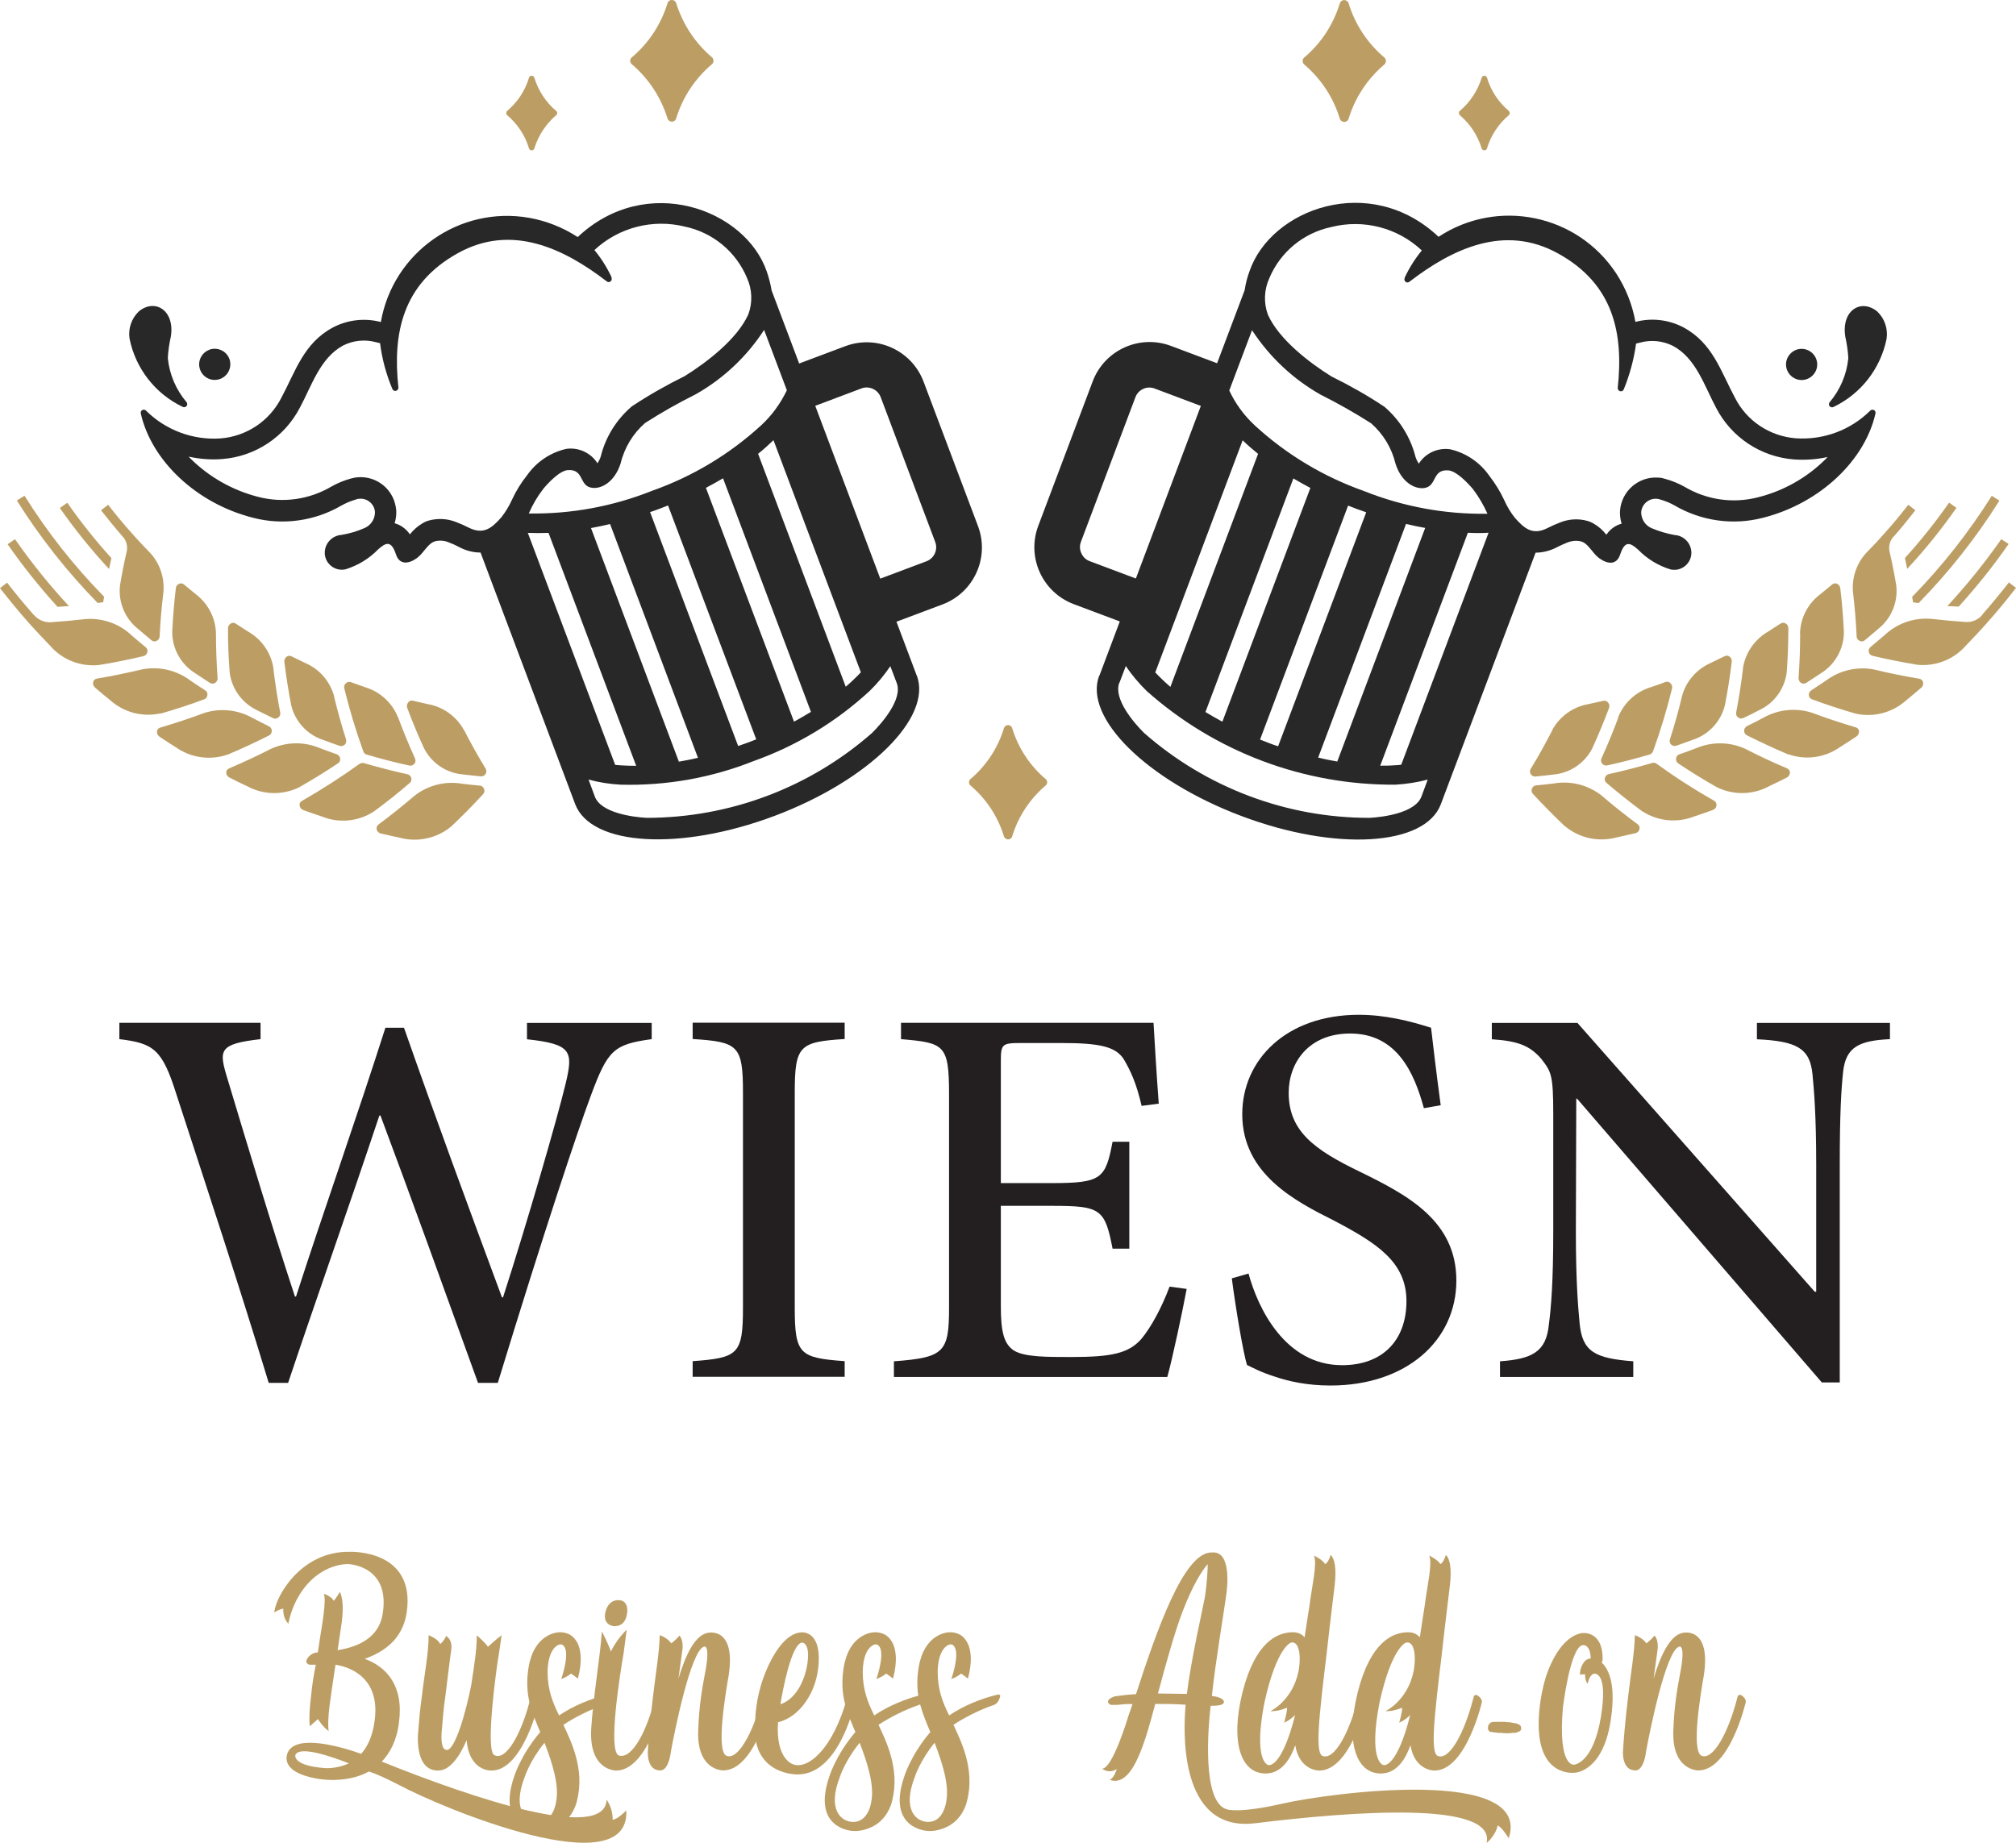 <?xml version="1.0" encoding="UTF-8"?>
<svg xmlns="http://www.w3.org/2000/svg" id="Layer_2" data-name="Layer 2" viewBox="0 0 150.65 137.75">
  <defs>
    <style>
      .cls-1 {
        fill: #231f20;
      }

      .cls-2 {
        fill: #282828;
      }

      .cls-2, .cls-3 {
        fill-rule: evenodd;
      }

      .cls-3 {
        fill: #bc9e65;
      }

      .cls-4 {
        fill: #bc9e64;
      }
    </style>
  </defs>
  <g id="Layer_1-2" data-name="Layer 1">
    <g id="Layer_1-2" data-name="Layer 1-2">
      <g id="Group_7708" data-name="Group 7708">
        <g id="Group_7390" data-name="Group 7390">
          <g id="Group_7394" data-name="Group 7394">
            <path id="Path_16509" data-name="Path 16509" class="cls-2" d="M68.51,50.49c1.18,3.14-3.58,7.84-10.62,10.49-7.05,2.65-13.72,2.26-14.91-.88l-7.07-18.8c-.56,0-1.12-.15-1.62-.42-.24-.13-.48-.24-.73-.33-.33-.15-.7-.18-1.06-.09-.56.18-.82.88-1.37,1.27-.59.42-1.28.51-1.54-.29-.36-1.1-.78-.87-1.34-.37-.67.69-1.5,1.19-2.42,1.48-.68.16-1.37-.27-1.53-.95-.03-.12-.04-.24-.03-.36.04-.67.57-1.21,1.25-1.26.6-.1,1.18-.27,1.74-.52.47-.21.77-.68.76-1.2-.05-.6-.58-1.04-1.18-.98-.09,0-.18.03-.26.06-.38.11-.74.26-1.09.46-1.99,1.15-4.36,1.48-6.58.9-4.24-1.07-7.6-4.28-8.39-7.8-.02-.1.02-.2.11-.25.09-.05.2-.04.28.04,1.47,1.46,3.5,2.22,5.56,2.08,1.94-.15,3.66-1.29,4.55-3.03,1.07-1.99,1.66-4.08,3.85-5.26,1.1-.58,2.39-.73,3.59-.41.91-5.21,5.87-8.7,11.08-7.79,1.29.23,2.53.72,3.63,1.44,5.12-4.83,12.53-2.09,14.13,2.58.16.46.28.93.36,1.41l2.06,5.46,3.46-1.3c2.34-.87,4.94.31,5.83,2.64l4.08,10.83c.87,2.34-.31,4.94-2.64,5.83l-3.46,1.3,1.52,4.04v-.02ZM13.94,30.06c-.79-.93-1.28-2.08-1.4-3.3.03-.55.11-1.09.23-1.62.3-1.95-1.2-2.86-2.4-1.86-.55.53-.8,1.28-.69,2.03.45,2.23,1.92,4.12,3.97,5.1.1.05.22.03.29-.06.07-.08.07-.2,0-.29M15.63,26.15c-.6.23-.9.9-.67,1.5s.9.9,1.5.67c.6-.23.9-.9.68-1.5-.23-.6-.9-.9-1.5-.68h0M45.69,20.75c.06.12,0,.26-.11.31-.08.04-.17.03-.24-.03-3.18-2.44-7.09-4.35-11.12-2.11-4.17,2.31-4.88,6.02-4.45,10.04.01.13-.08.24-.21.26-.1.01-.2-.05-.24-.15-.46-1.09-.77-2.24-.92-3.42l-.29-.07c-.83-.23-1.72-.14-2.48.25-1.71.93-2.34,3-3.21,4.62-1.14,2.21-3.34,3.67-5.81,3.86-.84.07-1.69,0-2.51-.18.05.05.09.09.13.14,1.4,1.39,3.15,2.38,5.07,2.87,1.85.48,3.81.2,5.46-.77.46-.26.94-.46,1.45-.6,1.42-.41,2.9.41,3.3,1.83.05.17.08.35.1.53.02.33-.02.66-.12.98.47.13.87.43,1.14.83.27-.34.6-.63.98-.85.13-.08.27-.14.42-.18.69-.19,1.42-.15,2.08.12.31.12.61.25.9.4,1.09.55,1.71.09,2.46-.77.31-.4.58-.84.79-1.31.3-.65.68-1.27,1.13-1.83.7-1,1.74-1.7,2.93-1.97.92-.13,1.84.3,2.33,1.08.1-.16.18-.32.24-.5.36-1.47,1.18-2.78,2.33-3.76,1.27-.84,2.59-1.59,3.95-2.26,1.67-1.04,3.92-2.77,4.75-4.61.33-.89.29-1.87-.1-2.73-.82-1.96-2.55-3.39-4.63-3.83-2.41-.6-4.96.06-6.77,1.75.51.62.94,1.3,1.28,2.03M39.52,38.38c3.16.05,6.29-.53,9.22-1.7,3.02-1.07,5.79-2.73,8.15-4.9.8-.74,1.44-1.63,1.91-2.61l-1.7-4.51c-1.29,1.99-3.04,3.64-5.11,4.81-1.3.65-2.56,1.36-3.79,2.15-.9.79-1.54,1.84-1.82,3.01-.46,1.43-1.46,1.93-2.14,1.83-1-.13-.56-1.42-1.82-1.32-.61.05-1.47.97-1.83,1.41-.43.56-.79,1.17-1.07,1.82M60.92,30.33l4.86,12.92,3.46-1.3c.57-.22.86-.86.65-1.43l-4.08-10.84c-.22-.57-.86-.86-1.43-.65l-3.45,1.3h0ZM39.44,39.82l6.53,17.35c.17.02.33.03.51.04.34.02.69.03,1.06.03l-6.55-17.41c-.54.02-1.05.02-1.54,0M56.65,33.92l6.55,17.41c.28-.24.53-.47.77-.71.13-.12.24-.24.36-.37l-6.53-17.35c-.36.35-.74.69-1.15,1.02M52.75,36.46l6.58,17.47h.03c.43-.24.84-.48,1.24-.72l-6.57-17.46c-.41.24-.83.48-1.27.71M48.58,38.28l6.58,17.48c.23-.08.45-.16.68-.24s.45-.17.67-.26l-6.59-17.48c-.22.09-.45.18-.67.26s-.45.17-.68.24M44.16,39.46l6.57,17.47c.46-.08.93-.17,1.4-.28h.03l-6.57-17.48c-.49.12-.96.21-1.43.3M66.54,49.78c-.45.67-.97,1.3-1.56,1.87-2.5,2.31-5.45,4.09-8.65,5.23-3.16,1.26-6.55,1.86-9.95,1.77-.81-.04-1.61-.17-2.4-.38l.47,1.27c.45,1.21,2.8,1.53,3.86,1.59,6.2,0,12.19-2.25,16.85-6.34.76-.75,2.31-2.54,1.85-3.74l-.48-1.26h.01Z"></path>
            <path id="Path_16510" data-name="Path 16510" class="cls-2" d="M82.16,50.49l1.52-4.04-3.46-1.3c-2.33-.89-3.51-3.49-2.64-5.83l4.08-10.83c.89-2.33,3.49-3.51,5.83-2.64l3.46,1.3,2.06-5.46c.07-.48.19-.95.36-1.41,1.6-4.68,9.01-7.41,14.13-2.58,4.42-2.91,10.36-1.69,13.27,2.73.72,1.1,1.21,2.33,1.44,3.63,1.21-.32,2.49-.17,3.59.41,2.19,1.18,2.78,3.27,3.85,5.26.88,1.74,2.61,2.88,4.55,3.03,2.07.14,4.09-.61,5.56-2.07.09-.09.24-.09.33,0,.05.06.08.13.06.21-.79,3.52-4.15,6.72-8.4,7.8-2.23.58-4.59.25-6.58-.9-.34-.2-.71-.35-1.09-.46-.56-.2-1.18.1-1.38.66-.03.09-.05.18-.06.27,0,.52.29.99.76,1.2.56.24,1.14.41,1.74.52.67.04,1.21.58,1.25,1.25.04.7-.49,1.3-1.19,1.35-.12,0-.25,0-.37-.03-.92-.28-1.75-.79-2.42-1.48-.57-.5-.98-.73-1.34.37-.27.81-.95.71-1.54.29-.55-.39-.81-1.1-1.37-1.27-.35-.09-.72-.05-1.06.09-.25.1-.49.21-.73.33-.5.27-1.05.41-1.62.42l-7.08,18.8c-1.18,3.14-7.86,3.54-14.91.88s-11.81-7.35-10.62-10.49M136.72,30.07c-.07.09-.06.21,0,.29.07.08.19.11.29.06,2.05-.98,3.52-2.87,3.97-5.1.11-.75-.15-1.51-.69-2.03-1.21-1-2.7-.1-2.4,1.86.12.53.2,1.08.23,1.62-.12,1.22-.61,2.37-1.4,3.3M135.04,26.15c-.6-.23-1.27.08-1.5.68s.08,1.27.68,1.5c.6.23,1.27-.08,1.5-.68s-.08-1.27-.68-1.5M104.97,20.75c.34-.73.77-1.41,1.28-2.03-1.81-1.7-4.36-2.36-6.77-1.75-2.08.44-3.81,1.87-4.63,3.83-.39.86-.43,1.84-.1,2.73.83,1.84,3.09,3.58,4.75,4.61,1.36.67,2.69,1.42,3.95,2.26,1.15.98,1.96,2.3,2.33,3.76.06.18.14.34.24.5.5-.79,1.41-1.21,2.34-1.08,1.19.27,2.23.98,2.93,1.98.44.57.82,1.18,1.12,1.83.21.47.47.91.79,1.31.75.86,1.37,1.32,2.46.76.29-.15.59-.28.9-.4.66-.27,1.39-.32,2.08-.12.15.04.29.1.42.18.38.21.71.5.98.85.27-.41.67-.7,1.14-.83-.1-.32-.14-.65-.12-.98.12-1.47,1.4-2.57,2.87-2.46.18,0,.36.05.53.1.5.14.99.34,1.45.6,1.64.97,3.61,1.25,5.46.77,1.92-.48,3.67-1.47,5.07-2.87.05-.05.09-.09.13-.14-.82.18-1.67.24-2.51.18-2.48-.19-4.68-1.65-5.82-3.86-.87-1.62-1.49-3.69-3.21-4.62-.77-.39-1.65-.48-2.48-.25l-.29.07c-.16,1.17-.47,2.32-.92,3.42-.04.11-.16.17-.27.14-.11-.03-.19-.13-.18-.25.43-4.02-.27-7.73-4.45-10.04-4.03-2.24-7.94-.33-11.12,2.11-.09.07-.21.07-.29,0s-.11-.19-.06-.28M111.15,38.39c-.29-.65-.65-1.26-1.07-1.82-.37-.44-1.23-1.36-1.84-1.41-1.26-.1-.82,1.18-1.82,1.32-.68.09-1.69-.41-2.14-1.83-.28-1.17-.92-2.22-1.82-3.01-1.22-.78-2.49-1.5-3.79-2.15-2.06-1.17-3.81-2.82-5.11-4.81l-1.7,4.51c.46.98,1.11,1.87,1.91,2.61,2.36,2.17,5.13,3.83,8.15,4.9,2.93,1.17,6.07,1.75,9.22,1.7M89.74,30.34l-3.46-1.3c-.57-.22-1.21.07-1.43.64h0l-4.08,10.83c-.1.28-.09.58.04.85.12.27.34.48.61.58l3.46,1.3,4.86-12.91h0ZM111.23,39.82c-.49.03-1.01.03-1.54,0l-6.55,17.41c.37,0,.72,0,1.06-.03.18,0,.34-.02.51-.04l6.53-17.35h0ZM94.02,33.93c-.41-.33-.8-.67-1.16-1.02l-6.53,17.35c.12.12.23.25.36.37.24.24.5.48.77.71l6.55-17.41h.01ZM97.92,36.47c-.44-.23-.86-.47-1.27-.71l-6.57,17.46c.4.24.81.48,1.24.71h.03l6.57-17.46ZM102.09,38.29c-.22-.08-.45-.16-.68-.24-.23-.09-.45-.18-.67-.26l-6.58,17.49c.22.09.44.17.67.26s.45.17.68.24l6.58-17.48h0ZM106.5,39.46c-.47-.08-.94-.18-1.43-.3l-6.57,17.47h.03c.47.12.94.21,1.4.29l6.57-17.46ZM83.64,51.04c-.45,1.2,1.1,3,1.86,3.75,4.66,4.09,10.65,6.35,16.85,6.34,1.07-.06,3.41-.38,3.87-1.59l.47-1.27c-.79.21-1.59.33-2.4.38-6.85.05-13.48-2.44-18.6-7-.58-.57-1.11-1.19-1.56-1.87l-.48,1.26h-.01Z"></path>
            <path id="Path_16511" data-name="Path 16511" class="cls-3" d="M130.24,49.99c.16-1.15.85-2.17,1.85-2.76l.98-.63c.11-.07.26-.07.37,0,.12.07.2.21.2.35,0,1.08-.04,2.18-.12,3.28-.15,1.25-.94,2.34-2.08,2.86-.39.2-.77.4-1.17.58-.13.06-.28.05-.39-.05-.12-.09-.17-.23-.14-.37.21-1.1.38-2.19.51-3.27M125.68,52.08c-.25,1.06-.55,2.12-.89,3.18-.07.2.04.42.24.48.08.02.16.03.24,0,.41-.15.82-.29,1.22-.44,1.2-.39,2.11-1.37,2.41-2.6.21-1.08.38-2.17.51-3.24.02-.14-.04-.28-.15-.37-.1-.09-.25-.11-.37-.05l-1.05.51c-1.07.47-1.87,1.4-2.16,2.52M120.92,53.61c.43-1.08,1.33-1.91,2.45-2.25.37-.12.74-.25,1.1-.39.13-.04.27,0,.36.1.11.1.15.24.12.38-.39,1.59-.86,3.16-1.42,4.7-.04.11-.13.2-.24.24-1.05.31-2.12.59-3.19.82-.14.03-.29-.02-.38-.14-.09-.11-.11-.27-.04-.4.46-1.01.88-2.03,1.26-3.06M116,54.58c-.5.97-1.03,1.94-1.61,2.88-.08.12-.08.28,0,.4.07.12.21.2.35.18.43-.04.86-.09,1.29-.14,1.26-.1,2.37-.83,2.95-1.95.46-1.01.88-2.02,1.26-3.03.05-.14.03-.29-.07-.4-.08-.11-.21-.17-.35-.14l-1.13.25c-1.15.2-2.14.92-2.7,1.94M141.48,40.13c-.27.31-.37.73-.27,1.13.19.82.35,1.64.49,2.48.15,1.25-.36,2.49-1.35,3.27-.33.28-.66.56-.99.84-.11.1-.27.12-.4.05-.13-.06-.22-.19-.22-.33-.05-1.11-.14-2.21-.27-3.29-.11-1.16.31-2.31,1.15-3.12.43-.44.85-.89,1.25-1.35.6-.67,1.18-1.37,1.73-2.08l.53.41c-.53.68-1.07,1.35-1.64,1.99M142.96,45.02l.41.06c2.28-2.33,4.31-4.9,6.04-7.66l-.57-.36c-1.71,2.72-3.7,5.25-5.95,7.55l.07.42h0ZM138.67,53.34c1.34.3,2.74-.07,3.77-.99.38-.31.75-.62,1.12-.94.12-.1.18-.25.15-.41-.03-.14-.15-.25-.29-.27-1.14-.19-2.27-.42-3.38-.69-1.26-.24-2.56.06-3.59.83-.37.24-.73.49-1.1.73-.12.08-.19.22-.18.36,0,.14.11.27.24.31,1.07.4,2.15.75,3.26,1.07M133.65,56.4c-1.07-.45-2.1-.94-3.11-1.44-.19-.1-.26-.33-.16-.52.04-.07.1-.13.17-.17.39-.19.79-.39,1.18-.6,1.11-.64,2.44-.79,3.66-.4,1.07.4,2.16.76,3.27,1.09.14.03.25.15.26.3,0,.16-.07.31-.2.39-.4.27-.81.53-1.22.79-1.12.79-2.56,1-3.85.54M128.32,58.85c1.23.6,2.68.57,3.89-.09.44-.21.88-.42,1.31-.64.14-.07.23-.21.24-.36,0-.15-.09-.28-.22-.33-1.07-.45-2.11-.94-3.12-1.46-1.16-.53-2.5-.55-3.68-.04-.41.16-.83.3-1.24.45-.14.04-.24.16-.25.31-.03.14.04.29.16.37.94.63,1.91,1.23,2.92,1.8M122.73,60.65c-.93-.69-1.82-1.4-2.68-2.13-.12-.09-.16-.24-.12-.38s.15-.25.29-.28c1.09-.24,2.17-.52,3.24-.83.12-.04.24-.02.34.06,1.38,1,2.81,1.92,4.29,2.76.13.07.2.22.18.36-.02.15-.13.28-.27.33-.46.17-.92.33-1.38.48-1.28.51-2.72.37-3.88-.37M116.96,61.78c-.84-.8-1.64-1.61-2.41-2.44-.1-.11-.13-.26-.07-.4.05-.14.18-.23.32-.24.44-.04.88-.09,1.31-.14,1.26-.22,2.56.11,3.57.9.86.74,1.76,1.46,2.7,2.15.12.08.17.24.13.38-.04.15-.16.26-.31.29-.47.11-.95.22-1.42.32-1.33.35-2.75.05-3.81-.83M148.12,45.95c.69-.79,1.36-1.59,2-2.42l.53.41c-.69.9-1.41,1.77-2.17,2.62-.51.58-1.04,1.14-1.57,1.69-.9,1.04-2.25,1.57-3.62,1.44-1.14-.19-2.26-.41-3.36-.67-.14-.03-.25-.15-.28-.29-.04-.14.02-.29.14-.38.34-.29.67-.56,1.01-.85.93-.89,2.18-1.34,3.46-1.25.87.1,1.75.18,2.63.24.48.03.94-.17,1.24-.53M146.37,45.34c1.34-1.48,2.59-3.04,3.73-4.68l-.55-.36c-1.23,1.76-2.58,3.43-4.03,5l.86.04h0ZM142.35,41.72l.17.8c1.33-1.43,2.56-2.96,3.68-4.56l-.55-.39c-1.01,1.45-2.11,2.83-3.3,4.14M134.52,47.37c0,1.1-.04,2.19-.12,3.31,0,.14.06.28.18.36s.28.08.4,0c.36-.23.72-.47,1.08-.71,1.07-.66,1.73-1.83,1.73-3.09-.05-1.1-.14-2.2-.27-3.27-.02-.14-.1-.27-.23-.33-.12-.06-.26-.05-.37.04l-.9.74c-.93.7-1.49,1.79-1.51,2.95"></path>
            <path id="Path_16512" data-name="Path 16512" class="cls-3" d="M20.43,49.99c.13,1.08.3,2.17.51,3.27.03.14-.03.29-.14.37-.11.09-.26.11-.39.05-.39-.19-.78-.38-1.17-.58-1.14-.53-1.93-1.61-2.08-2.86-.08-1.1-.13-2.19-.12-3.28,0-.14.08-.28.2-.35.11-.08.26-.08.37,0l.98.63c1.01.59,1.69,1.61,1.85,2.76M24.98,52.08c-.3-1.13-1.09-2.06-2.16-2.52l-1.05-.51c-.12-.06-.27-.04-.37.05-.11.09-.17.23-.15.37.13,1.07.3,2.16.51,3.24.29,1.22,1.2,2.21,2.4,2.6.4.15.81.3,1.22.44.2.06.42-.05.48-.25.02-.08.02-.16,0-.23-.34-1.06-.63-2.12-.89-3.18M29.75,53.62c.38,1.02.8,2.05,1.26,3.06.06.13.05.29-.04.4-.09.12-.24.17-.38.14-1.08-.23-2.14-.51-3.19-.82-.12-.03-.21-.12-.25-.24-.56-1.54-1.03-3.11-1.42-4.7-.04-.14,0-.29.11-.38.09-.1.23-.14.36-.1.36.13.73.26,1.1.39,1.11.34,2.01,1.16,2.44,2.25M34.67,54.57c-.56-1.02-1.55-1.74-2.7-1.94l-1.13-.26c-.13-.03-.27.02-.34.14-.09.11-.12.26-.07.4.38,1.02.8,2.03,1.26,3.03.58,1.12,1.69,1.86,2.95,1.95.43.05.86.1,1.29.14.14.02.28-.06.36-.18.07-.12.07-.28,0-.4-.58-.95-1.12-1.92-1.61-2.88M9.19,40.13c-.57-.65-1.11-1.31-1.64-1.99l.53-.41c.55.71,1.13,1.41,1.73,2.08.4.46.82.91,1.25,1.35.84.81,1.26,1.96,1.15,3.12-.13,1.08-.23,2.18-.28,3.29,0,.14-.09.27-.22.33-.13.07-.29.05-.4-.05-.33-.28-.66-.56-.99-.84-.99-.78-1.5-2.02-1.35-3.27.14-.84.3-1.67.49-2.48.1-.4,0-.82-.27-1.13M7.71,45.02l.07-.42c-2.25-2.29-4.24-4.82-5.95-7.55l-.57.36c1.73,2.76,3.76,5.33,6.04,7.66l.41-.06h0ZM12,53.34c1.11-.32,2.19-.67,3.26-1.07.14-.05.23-.17.24-.32.02-.14-.05-.29-.18-.36-.37-.24-.74-.48-1.1-.73-1.03-.77-2.33-1.07-3.59-.83-1.11.26-2.24.5-3.38.69-.15.02-.26.13-.29.27-.03.15.03.31.15.41.37.32.74.63,1.12.93,1.02.92,2.42,1.29,3.77.99M17.01,56.4c-1.3.45-2.74.25-3.86-.54-.41-.26-.82-.52-1.22-.79-.13-.08-.21-.24-.2-.39.01-.15.12-.27.26-.3,1.11-.33,2.21-.69,3.27-1.09,1.22-.39,2.55-.24,3.66.4.39.2.78.4,1.18.6.13.06.21.19.21.34,0,.14-.07.28-.2.34-1.01.51-2.04.99-3.11,1.44M22.33,58.86c1-.57,1.98-1.17,2.92-1.8.13-.08.19-.22.17-.37-.02-.14-.12-.26-.25-.31-.41-.15-.83-.29-1.24-.45-1.18-.51-2.51-.49-3.68.04-1.01.52-2.05,1-3.12,1.46-.14.05-.23.18-.22.33,0,.16.1.29.24.36.43.22.87.44,1.31.64,1.21.66,2.66.69,3.89.09M27.93,60.66c-1.16.75-2.6.89-3.88.37-.46-.15-.92-.31-1.38-.48-.15-.05-.25-.18-.28-.33s.04-.29.18-.36c1.48-.85,2.91-1.77,4.29-2.76.1-.07.22-.09.34-.06,1.07.31,2.15.59,3.24.83.14.03.26.13.29.28.04.14,0,.29-.12.38-.86.74-1.75,1.45-2.68,2.13M33.7,61.79c-1.06.87-2.48,1.18-3.81.83-.48-.1-.95-.21-1.43-.32-.15-.03-.27-.15-.31-.29-.04-.14.01-.29.13-.38.93-.69,1.83-1.41,2.69-2.15,1.01-.79,2.3-1.12,3.57-.9.43.05.87.1,1.31.14.14,0,.27.11.32.24.06.14.03.29-.07.4-.76.83-1.57,1.65-2.41,2.44M2.54,45.97c.31.36.77.56,1.24.54.89-.06,1.77-.14,2.63-.24,1.28-.09,2.54.36,3.46,1.25.33.29.67.57,1.01.85.12.09.17.24.13.38-.03.14-.14.25-.28.29-1.1.26-2.22.49-3.36.67-1.37.13-2.72-.4-3.62-1.44-.54-.55-1.06-1.12-1.58-1.69-.75-.85-1.47-1.72-2.17-2.62l.53-.41c.64.83,1.31,1.63,2,2.42M4.3,45.36l.85-.06c-1.46-1.57-2.8-3.24-4.03-5l-.55.38c1.14,1.64,2.39,3.2,3.73,4.68M8.33,41.72c-1.19-1.31-2.29-2.69-3.3-4.14l-.56.39c1.12,1.6,2.35,3.13,3.68,4.56l.17-.8h.01ZM14.64,44.42l-.9-.74c-.1-.09-.25-.1-.37-.04-.13.06-.22.18-.23.33-.13,1.07-.22,2.17-.27,3.27,0,1.26.66,2.43,1.73,3.09.36.24.72.48,1.08.71.12.08.28.08.4,0,.12-.08.19-.21.18-.36-.08-1.11-.12-2.21-.12-3.31-.02-1.16-.58-2.25-1.51-2.96"></path>
            <path id="Path_16513" data-name="Path 16513" class="cls-3" d="M112.75,8.29c-.77-.65-1.34-1.51-1.63-2.48-.03-.11-.15-.17-.26-.14-.07.02-.12.07-.14.14-.29.96-.86,1.82-1.63,2.48-.05.04-.08.1-.07.16,0,.06.03.12.07.16.77.65,1.33,1.51,1.63,2.48.03.11.15.17.26.14.07-.02.12-.07.14-.14.29-.97.86-1.83,1.63-2.48.05-.04.07-.1.07-.16s-.03-.12-.07-.16M100.78.25c-.06-.18-.25-.28-.43-.23-.11.03-.19.12-.23.23-.48,1.58-1.4,2.99-2.66,4.05-.14.12-.16.33-.04.48.01.01.03.03.04.04,1.26,1.07,2.18,2.47,2.66,4.05.06.18.25.28.43.23.11-.03.19-.12.23-.23.48-1.58,1.41-2.98,2.67-4.05.14-.13.16-.34.03-.49-.01-.01-.02-.02-.03-.03-1.26-1.07-2.19-2.47-2.67-4.05M39.93,5.81c-.02-.09-.11-.15-.2-.15s-.18.06-.2.15c-.29.97-.86,1.83-1.63,2.48-.05.04-.07.1-.07.16s.02.12.07.16c.77.65,1.34,1.51,1.63,2.48.03.09.11.15.2.15s.18-.06.2-.15c.3-.96.86-1.82,1.63-2.48.05-.04.08-.1.08-.16s-.03-.12-.08-.16c-.77-.65-1.33-1.51-1.63-2.48M50.53.24c-.05-.18-.24-.28-.42-.23-.11.03-.2.12-.23.23-.48,1.58-1.41,2.99-2.67,4.05-.14.12-.16.34-.03.48,0,.01.02.02.03.03,1.26,1.07,2.18,2.47,2.67,4.05.05.18.24.28.42.23.11-.03.2-.12.23-.23.48-1.58,1.41-2.98,2.67-4.05.14-.12.16-.33.04-.48,0-.01-.03-.03-.04-.04-1.26-1.07-2.18-2.47-2.67-4.05"></path>
            <path id="Path_16514" data-name="Path 16514" class="cls-3" d="M75.64,54.43c-.05-.17-.23-.27-.4-.22-.11.03-.19.11-.22.22-.45,1.48-1.32,2.8-2.5,3.8-.07.06-.11.15-.11.24s.04.18.11.24c1.18,1,2.05,2.32,2.5,3.8.04.13.17.23.31.23s.27-.09.31-.23c.45-1.48,1.32-2.8,2.5-3.8.07-.06.12-.15.11-.24,0-.09-.04-.18-.11-.24-1.18-1-2.05-2.32-2.5-3.8"></path>
          </g>
        </g>
      </g>
    </g>
    <g>
      <path class="cls-1" d="M48.7,77.67c-2.84.39-3.28.81-4.54,4.2-.97,2.59-3.48,10.1-6.96,21.49h-1.48c-2.34-6.48-5.15-14.28-7.29-19.98h-.08c-2.31,6.93-4.65,13.5-6.82,19.98h-1.45c-2.23-7.35-4.59-14.47-6.9-21.57-1.06-3.37-1.7-3.81-4.26-4.12v-1.22h10.55v1.22c-3.12.36-3.12.81-2.5,2.87,1.61,5.34,3.23,10.77,5.07,16.37h.08c2.17-6.71,4.56-13.44,6.68-20.09h1.39c2.34,6.68,4.76,13.25,7.32,20.15h.08c1.78-5.51,4.06-13.39,4.68-15.98.58-2.42.45-2.95-2.89-3.31v-1.22h9.32v1.22Z"></path>
      <path class="cls-1" d="M51.76,102.91v-1.17c3.4-.25,3.76-.5,3.76-4.01v-16.06c0-3.54-.36-3.79-3.76-4.01v-1.22h11.36v1.22c-3.37.22-3.73.47-3.73,4.01v16.06c0,3.51.36,3.76,3.73,4.01v1.17h-11.36Z"></path>
      <path class="cls-1" d="M88.68,96.32c-.28,1.53-1.08,5.29-1.45,6.6h-20.43v-1.17c3.76-.28,4.12-.67,4.12-4.01v-15.95c0-3.73-.36-3.84-3.59-4.12v-1.22h18.87c.06,1.06.22,3.76.39,6.04l-1.28.17c-.39-1.7-.83-2.64-1.36-3.53-.61-.89-1.75-1.17-4.62-1.17h-3.09c-1.36,0-1.45.11-1.45,1.34v9.13h3.81c3.73,0,4.01-.33,4.54-3.09h1.25v7.99h-1.25c-.58-2.98-.89-3.2-4.54-3.2h-3.81v7.49c0,1.92.22,2.84,1,3.34.81.47,2.37.47,4.26.47,3.03,0,4.29-.28,5.23-1.34.72-.86,1.5-2.28,2.12-3.92l1.28.17Z"></path>
      <path class="cls-1" d="M106.4,82.82c-.72-2.62-2-5.57-5.51-5.57-3.12,0-4.59,2.2-4.59,4.43,0,2.87,1.92,4.26,5.32,5.9,3.53,1.73,7.21,3.65,7.21,8.13s-3.73,7.85-9.41,7.85c-1.73,0-3.12-.31-4.17-.67-1.06-.33-1.64-.67-2.06-.86-.28-.81-.89-4.51-1.14-6.48l1.25-.36c.7,2.59,2.73,6.85,6.99,6.85,3.03,0,4.81-1.86,4.81-4.79s-2.23-4.34-5.4-6.01c-2.89-1.45-6.87-3.48-6.87-7.96,0-4.06,3.28-7.43,8.71-7.43,1.98,0,3.84.47,5.4.97.17,1.45.36,3.12.72,5.79l-1.25.22Z"></path>
      <path class="cls-1" d="M141.24,77.67c-2.31.11-3.31.58-3.51,2.45-.14,1.31-.25,3.14-.25,6.93v16.28h-1.34l-18.29-21.21h-.06l-.03,9.94c0,3.76.17,5.68.28,6.85.2,2.12,1.14,2.62,4.01,2.84v1.17h-9.96v-1.17c2.39-.17,3.45-.7,3.65-2.73.17-1.28.33-3.2.33-6.96v-8.74c0-2.98-.14-3.2-.89-4.17-.86-1-1.75-1.34-3.7-1.47v-1.22h6.4l17.73,20.09h.11v-9.49c0-3.79-.17-5.62-.28-6.79-.2-1.92-1.17-2.45-4.15-2.59v-1.22h9.94v1.22Z"></path>
    </g>
    <g>
      <path class="cls-4" d="M29.78,133.4c-.93-.48-1.63-.8-2.21-.99-1.73.96-3.84.54-3.84.54-3.14-.54-2.18-2.05-2.18-2.05.7-1.22,3.74-.42,5.44.19.45-.51.83-1.25.99-2.37.51-3.33-1.86-4.13-2.91-4.29-.13.83-.26,1.76-.38,2.59-.26,1.76-.13,2.37-.13,2.37-.45-.32-.8-.9-.8-.9-.19.16-.61.54-.61.54-.1-.9.1-2.3.1-2.3.06-.7.19-1.54.35-2.3h-.42c-.22,0-.35-.19-.26-.38l.03-.06c.16-.26.45-.48.8-.48.06-.42.13-.8.16-1.06.19-1.18.48-2.85.29-3.33,0,0,.61.22.74.54,0,0,.26-.32.45-.67,0,0,.42.58.1,2.59-.06.42-.16,1.06-.26,1.76,1.41-.22,3.07-.86,3.36-2.69.61-3.62-2.53-3.74-2.53-3.74,0,0-2.18-.16-3.71,2.34-.64,1.06-.8,2.11-.8,2.11-.45-.45-.38-1.12-.38-1.12-.38.06-.67.29-.67.29.06-1.15,1.98-4.61,5.63-4.54,0,0,4.96-.22,4.26,4.54-.29,1.95-1.66,2.94-3.14,3.46,1.63.58,2.94,2.02,2.56,4.77-.16,1.34-.67,2.27-1.28,2.91,6.82,2.75,16.67,6.05,16.8,2.85,0,0,.48.64.45,1.5.35-.06.74-.42,1.02-.7.29,5.63-13.63-.1-17.02-1.92ZM26.07,131.8c-1.38-.54-3.74-1.34-4-.61,0,0-.22.77,2.14.96,0,0,.9.1,1.86-.35Z"></path>
      <path class="cls-4" d="M36.95,131.19c.86.45,2.05-1.6,2.72-4.38.03-.1.16-.16.26-.1.16.06.35.22.35.51,0,0-1.18,5.12-3.55,5.12,0,0-1.66.1-1.86-2.27-.54,1.25-1.25,2.27-2.14,2.27-1.86,0-1.47-3.01-1.47-3.01.06-.8.13-1.6.26-2.5.22-1.89.51-3.26.51-4.61,0,0,.74.29.86.67.16-.13.32-.32.45-.61.29.19.45.51.38,1.06-.1.61-.26,2.05-.45,3.52-.1.61-.19,1.66-.26,2.53,0,0-.16,1.41.38,1.41.61,0,1.41-2.75,1.82-4.83.22-1.47.42-2.62.42-3.74,0,0,.7.61.83.86,0,0,.7-.64,1.02-.86,0,0-.1.8-.16,1.12-.26,1.5-1.06,7.52-.38,7.84Z"></path>
      <path class="cls-4" d="M42.68,125.08c-.29.26-.74.42-.74.42.38-1.15.42-1.86.32-2.21-.16-.54-.51-.35-.51-.35,0,0-.8.22-.83,2.02,0,1.34.38,2.3.86,3.26,1.02-.7,2.4-1.28,3.68-1.57.06,0,.16.06.13.13-.03.16-.1.32-.19.45-.1.1-.19.19-.32.22-1.02.35-2.11.9-2.98,1.47.51,1.12,1.63,3.26,1.02,5.66,0,0-.19,1.09-1.15,1.76-.42.29-1.15.58-1.82.51,0,0-3.07-.13-1.73-4.06,0,0,.48-1.6,1.95-3.33-.26-.61-.51-1.22-.67-1.76-.61-1.79-.1-3.55-.1-3.55.54-2.08,2.11-2.14,2.11-2.14,0,0,.83-.13,1.31.58.42.58.51,1.6.16,2.88-.22-.19-.35-.26-.51-.38ZM40.69,130.26c-1.09,1.34-1.47,2.53-1.47,2.53-.99,2.53.13,3.39.99,3.39,1.15,0,1.34-1.47,1.34-1.47.26-1.25-.26-2.88-.86-4.45Z"></path>
      <path class="cls-4" d="M46.26,131.22c.93.26,2.02-1.63,2.72-4.38.03-.13.16-.19.26-.13.16.1.35.26.35.51,0,0-1.18,5.12-3.55,5.12,0,0-2.05.03-1.86-3.14.13-2.18.67-5.41.8-7.26,0,0,.54,1.06.67,1.5.32-.64.7-1.15,1.18-1.63l-.22,1.7c-.26,1.5-1.22,7.46-.35,7.71ZM45.24,120.5s.16-.9.96-.9.7.9.64,1.09c-.03.22-.19.86-.93.86,0,0-.9-.03-.67-1.06Z"></path>
      <path class="cls-4" d="M50.99,123.35c-.06.42-.16,1.18-.29,2.11.51-1.7,1.22-3.26,2.21-3.42,0,0,2.11-.48,1.54,3.2-.26,1.5-.93,5.57-.19,5.98.83.42,2.02-1.63,2.72-4.42.03-.1.16-.16.26-.1.16.1.35.26.35.51,0,0-1.18,5.12-3.55,5.12,0,0-2.05.03-1.86-3.14.06-1.57.26-2.85.48-4,.48-2.4-.06-2.11-.06-2.11-.99.32-2.21,6.43-2.46,7.81-.19,1.5-.77,1.44-.77,1.44-1.06.03-.96-1.41-.96-1.41.03-.61.16-2.27.38-4.06.22-1.92.48-3.3.51-4.64,0,0,.58.19.86.61.22-.16.42-.35.61-.58.19.19.29.64.22,1.09Z"></path>
      <path class="cls-4" d="M63.89,127.22s-1.12,5.34-4.22,5.41c0,0-3.71.16-3.23-4.16,0,0,.03-1.5.61-3.07.7-1.92,1.73-3.33,2.82-3.39,0,0,1.44-.19,1.31,2.24-.1,2.24-1.44,4.1-3.04,4.48-.19,2.78,1.12,3.14,1.12,3.14,1.09.42,2.98-1.09,4.06-5.02,0-.13.13-.19.22-.13.16.1.35.26.35.51ZM58.32,127.38c1.02-.32,1.79-1.54,2.02-3.07.22-1.57-.42-1.54-.42-1.54-.8.16-1.44,3.62-1.6,4.61Z"></path>
      <path class="cls-4" d="M66.23,125.08c-.29.26-.74.42-.74.42.38-1.15.42-1.86.32-2.21-.16-.54-.51-.35-.51-.35,0,0-.8.22-.83,2.02,0,1.34.38,2.3.86,3.26,1.02-.7,2.4-1.28,3.68-1.57.06,0,.16.06.13.13-.03.16-.1.32-.19.45-.1.1-.19.19-.32.22-1.02.35-2.11.9-2.98,1.47.51,1.12,1.63,3.26,1.02,5.66,0,0-.19,1.09-1.15,1.76-.42.29-1.15.58-1.82.51,0,0-3.07-.13-1.73-4.06,0,0,.48-1.6,1.95-3.33-.26-.61-.51-1.22-.67-1.76-.61-1.79-.1-3.55-.1-3.55.54-2.08,2.11-2.14,2.11-2.14,0,0,.83-.13,1.31.58.42.58.51,1.6.16,2.88-.22-.19-.35-.26-.51-.38ZM64.24,130.26c-1.09,1.34-1.47,2.53-1.47,2.53-.99,2.53.13,3.39.99,3.39,1.15,0,1.34-1.47,1.34-1.47.26-1.25-.26-2.88-.86-4.45Z"></path>
      <path class="cls-4" d="M71.83,125.08c-.29.26-.74.42-.74.42.38-1.15.42-1.86.32-2.21-.16-.54-.51-.35-.51-.35,0,0-.8.22-.83,2.02,0,1.34.38,2.3.86,3.26,1.02-.7,2.4-1.28,3.68-1.57.06,0,.16.06.13.13-.03.16-.1.32-.19.45-.1.1-.19.19-.32.22-1.02.35-2.11.9-2.98,1.47.51,1.12,1.63,3.26,1.02,5.66,0,0-.19,1.09-1.15,1.76-.42.29-1.15.58-1.82.51,0,0-3.07-.13-1.73-4.06,0,0,.48-1.6,1.95-3.33-.26-.61-.51-1.22-.67-1.76-.61-1.79-.1-3.55-.1-3.55.54-2.08,2.11-2.14,2.11-2.14,0,0,.83-.13,1.31.58.42.58.51,1.6.16,2.88-.22-.19-.35-.26-.51-.38ZM69.84,130.26c-1.09,1.34-1.47,2.53-1.47,2.53-.99,2.53.13,3.39.99,3.39,1.15,0,1.34-1.47,1.34-1.47.26-1.25-.26-2.88-.86-4.45Z"></path>
      <path class="cls-4" d="M112.72,137.37c-.22-.35-.51-.77-.8-.93-.19.83-.83,1.31-.83,1.31.7-3.17-9.98-2.37-17.31-1.47-5.79.7-5.34-7.14-5.18-8.86-.8-.06-1.57-.06-2.27-.06-.1.35-.19.7-.29,1.06-.64,2.37-1.22,3.62-1.76,4.19-.7.77-1.34.42-1.34.42.35-.19.51-.8.51-.8-.61.38-1.09-.03-1.09-.03.8,0,1.98-4,1.98-4,.1-.26.19-.54.29-.83h-.48c-.22.03-.45.03-.64.06-.32,0-.54.03-.61-.06-.38-.35.42-.58.42-.58.42-.06.96-.13,1.57-.16,1.5-4.61,3.58-10.72,5.7-10.59,1.54-.13,1.06,3.04,1.06,3.04-.19,1.47-.8,4.96-1.09,7.68.42.06.9.19.9.45s-.51.29-.99.29c-.19,1.6-.67,7.23,1.22,7.74,0,0,.86.32,4.1-.42,3.78-.86,18.69-2.78,16.96,2.56ZM86.55,126.58c.77,0,1.54.03,2.14.03.35-2.75,1.12-6.02,1.34-7.2.16-.99.22-2.11.22-2.5-.42.48-1.06,1.44-1.86,3.49-.58,1.5-1.25,3.9-1.86,6.18Z"></path>
      <path class="cls-4" d="M99.44,116.22c.29.29.45.96.29,2.34,0,0-.32,2.56-.64,5.44,0,0-.19,1.5-.32,2.72-.19,1.82-.45,4.26.03,4.51.86.42,2.02-1.63,2.72-4.42.03-.1.16-.16.26-.1.16.1.35.26.35.51,0,0-1.18,5.12-3.55,5.12,0,0-1.47.03-1.79-1.89-.32.9-.96,2.11-2.21,2.11-1.86,0-2.66-2.34-1.73-6.08.96-3.78,2.62-4.48,3.78-4.48.35,0,.64.13.86.38.19-1.31.35-2.27.35-2.27.19-1.54.61-3.23.35-3.84,0,0,.67.32.83.64.19-.1.32-.38.42-.7ZM96.79,128.18c-.22.22-.51.45-.83.58,0,0,.22-.74.22-1.12,0,0-.64.29-1.25.26,0,0,1.66-.77,2.11-3.01.22-1.25,0-2.27-.58-2.11,0,0-1.06.32-1.98,4.51-.8,4.16.16,4.67.35,4.64,0,0,.96.19,1.95-3.74Z"></path>
      <path class="cls-4" d="M108.05,116.22c.29.29.45.96.29,2.34,0,0-.32,2.56-.64,5.44,0,0-.19,1.5-.32,2.72-.19,1.82-.45,4.26.03,4.51.86.42,2.02-1.63,2.72-4.42.03-.1.16-.16.26-.1.16.1.35.26.35.51,0,0-1.18,5.12-3.55,5.12,0,0-1.47.03-1.79-1.89-.32.9-.96,2.11-2.21,2.11-1.86,0-2.66-2.34-1.73-6.08.96-3.78,2.62-4.48,3.78-4.48.35,0,.64.13.86.38.19-1.31.35-2.27.35-2.27.19-1.54.61-3.23.35-3.84,0,0,.67.32.83.64.19-.1.32-.38.42-.7ZM105.39,128.18c-.22.22-.51.45-.83.58,0,0,.22-.74.22-1.12,0,0-.64.29-1.25.26,0,0,1.66-.77,2.11-3.01.22-1.25,0-2.27-.58-2.11,0,0-1.06.32-1.98,4.51-.8,4.16.16,4.67.35,4.64,0,0,.96.19,1.95-3.74Z"></path>
      <path class="cls-4" d="M113.68,129.27c-.03.06-.13.16-.26.19-.06.03-.1.03-.16.06h-.22c-.1,0-.16.03-.26.03h-.29c-.22-.03-.42-.03-.58-.03-.1-.03-.16-.03-.26-.03-.03,0-.06,0-.1-.03h-.1s-.06,0-.13-.03c-.06-.06-.13-.13-.13-.22,0-.19.03-.32.13-.38.06-.1.19-.13.38-.13h.77c.13.03.26.03.35.03.13.03.22.03.32.06.1,0,.19.03.26.06.16.06.26.13.26.26,0,0,.03.06,0,.16Z"></path>
      <path class="cls-4" d="M120.4,128.34c-.54,4.13-2.72,4.16-2.72,4.16,0,0-2.88.42-2.69-4.03,0,0,.03-1.5.51-3.07.48-1.5,1.38-3.07,2.66-3.33,0,0,1.6-.29,1.6,1.92,0,.1-.03.19-.06.29.58.54,1.02,1.73.7,4.06ZM118.64,125.85c-.22-.26-.19-.7-.19-.7-.1-.03-.38.03-.38.03-.03-.54.29-.93.29-.93.13-.19.35-.29.51-.29-.03-1.12-.61-.99-.61-.99-.93.16-1.47,4.67-1.47,4.67-.38,4.48.83,4.26.83,4.26,0,0,1.44-.06,2.02-3.62.51-3.2-.38-3.23-.58-3.17-.32.16-.42.74-.42.74Z"></path>
      <path class="cls-4" d="M123.86,123.35c-.06.42-.16,1.18-.29,2.11.51-1.7,1.22-3.26,2.21-3.42,0,0,2.11-.48,1.54,3.2-.26,1.5-.93,5.57-.19,5.98.83.42,2.02-1.63,2.72-4.42.03-.1.16-.16.26-.1.16.1.35.26.35.51,0,0-1.18,5.12-3.55,5.12,0,0-2.05.03-1.86-3.14.06-1.57.26-2.85.48-4,.48-2.4-.06-2.11-.06-2.11-.99.32-2.21,6.43-2.46,7.81-.19,1.5-.77,1.44-.77,1.44-1.06.03-.96-1.41-.96-1.41.03-.61.16-2.27.38-4.06.22-1.92.48-3.3.51-4.64,0,0,.58.19.86.61.22-.16.42-.35.61-.58.19.19.29.64.22,1.09Z"></path>
    </g>
  </g>
</svg>
